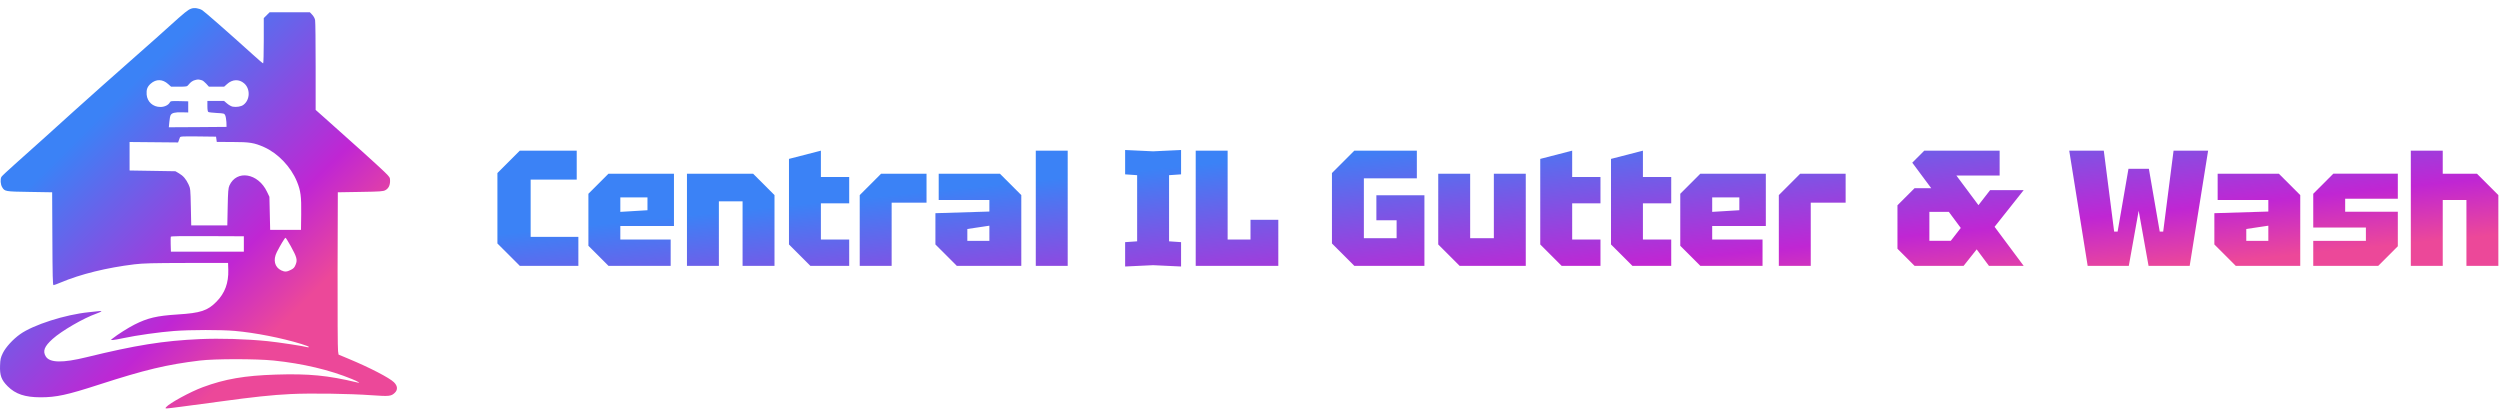 <?xml version="1.0" encoding="UTF-8" standalone="no"?>
<svg
   width="3000"
   height="500"
   version="1.1"
   id="svg9"
   xmlns:inkscape="http://www.inkscape.org/namespaces/inkscape"
   xmlns:sodipodi="http://sodipodi.sourceforge.net/DTD/sodipodi-0.dtd"
   xmlns="http://www.w3.org/2000/svg"
   xmlns:svg="http://www.w3.org/2000/svg">
  <sodipodi:namedview
     id="namedview9"
     pagecolor="#ffffff"
     bordercolor="#000000"
     borderopacity="0.25"
     inkscape:showpageshadow="2"
     inkscape:pageopacity="0.0"
     inkscape:pagecheckerboard="0"
     inkscape:deskcolor="#d1d1d1" />
  <defs
     id="defs3">
    <linearGradient
       id="stgra_4330"
       x1="0%"
       y1="0%"
       x2="100%"
       y2="100%"
       gradientUnits="objectBoundingBox">
      <stop
         offset="26%"
         style="stop-color:#3b82f6"
         id="stop1" />
      <stop
         offset="61%"
         style="stop-color:#c026d3"
         id="stop2" />
      <stop
         offset="75%"
         style="stop-color:#ec4899"
         id="stop3" />
    </linearGradient>
  </defs>
  <g
     transform="translate(0, 9.712) scale(1.201)"
     id="g9">
    <g
       transform="translate(0, 0) scale(1 1) rotate(0)"
       fill="url(#stgra_1708)"
       id="g7">
      <svg
         width="397.0"
         height="400.0"
         viewBox="0 0 397 400"
         version="1.1"
         id="svg6">
        <defs
           id="defs6">
          <linearGradient
             id="stgra_1708"
             x1="0%"
             y1="0%"
             x2="100%"
             y2="100%"
             gradientUnits="userSpaceOnUse">
            <stop
               offset="26%"
               style="stop-color:#3b82f6"
               id="stop4" />
            <stop
               offset="61%"
               style="stop-color:#c026d3"
               id="stop5" />
            <stop
               offset="75%"
               style="stop-color:#ec4899"
               id="stop6" />
          </linearGradient>
        </defs>
        <g
           stroke="none"
           class="c1"
           id="g6">
          <path
             d="M 191.066,0.543 C 187.685,1.745 184.906,3.998 168.907,18.42 C 160.87,25.706 150.279,35.17 145.321,39.452 C 115.2,65.967 84.253,93.534 73.887,102.923 C 60.217,115.392 28.894,143.56 15.073,155.804 C 8.012,162.113 1.778,167.897 1.402,168.648 C 0.125,170.977 0.501,176.31 2.153,178.939 C 4.707,183.22 5.083,183.296 29.57,183.671 L 52.104,184.047 L 52.33,230.392 C 52.48,267.348 52.705,276.813 53.456,276.813 C 53.982,276.813 57.137,275.686 60.442,274.259 C 80.573,265.771 106.562,259.386 134.354,256.006 C 143.443,254.955 152.006,254.729 186.559,254.654 L 227.872,254.654 L 228.097,261.565 C 228.472,274.559 224.717,284.85 216.304,293.338 C 207.44,302.352 200.455,304.68 177.545,306.107 C 156.588,307.459 147.574,309.563 134.204,316.323 C 127.97,319.478 117.454,326.163 112.571,330.069 L 110.693,331.646 L 112.721,331.646 C 113.773,331.646 118.731,330.745 123.613,329.693 C 136.157,326.989 159.668,323.684 173.789,322.632 C 189.939,321.355 221.637,321.355 234.632,322.557 C 254.913,324.36 281.353,329.543 300.958,335.552 C 305.164,336.829 308.619,338.181 308.619,338.557 C 308.619,338.932 308.018,339.082 307.342,338.857 C 303.962,337.805 277.747,333.824 267.306,332.773 C 245.373,330.594 220.285,329.843 199.553,330.745 C 162.973,332.397 135.481,336.829 86.356,348.847 C 62.545,354.706 49.626,354.481 45.72,348.021 C 42.49,342.688 44.292,338.031 52.555,330.594 C 61.569,322.482 83.427,309.788 96.271,305.281 C 101.379,303.478 102.957,302.126 99.276,302.727 C 98.074,302.952 93.492,303.403 88.91,303.854 C 65.324,306.182 33.1,316.473 19.955,325.937 C 12.895,330.97 5.759,338.782 2.829,344.716 C 0.651,349.298 0.276,350.8 0.05,357.11 C -0.325,366.95 1.327,371.532 7.712,377.916 C 15.599,385.728 24.913,388.808 40.462,388.883 C 56.311,388.883 66.977,386.555 98.976,376.189 C 145.021,361.316 166.428,356.208 199.704,352.152 C 214.877,350.35 255.664,350.35 273.466,352.152 C 302.535,355.157 329.351,361.466 351.81,370.705 C 358.27,373.41 360.824,375.062 357.068,374.086 C 327.623,367.025 308.769,365.147 275.569,366.199 C 244.397,367.175 224.642,370.63 202.708,378.743 C 190.239,383.325 169.207,394.817 165.977,398.723 C 165.076,399.85 165.151,400 166.578,400 C 168.456,400 186.709,397.596 218.858,393.24 C 253.26,388.508 271.813,386.555 290.291,385.653 C 310.347,384.677 348.956,385.203 371.865,386.855 C 388.766,388.057 390.869,387.832 394.4,384.451 C 397.63,381.372 397.329,377.541 393.649,373.86 C 389.142,369.429 369.462,359.213 348.505,350.5 L 338.289,346.218 L 337.764,342.763 C 337.388,340.885 337.238,304.38 337.313,261.715 L 337.538,184.047 L 360.072,183.671 C 379.752,183.371 382.907,183.145 385.01,181.944 C 388.165,180.291 389.743,177.136 389.743,172.704 C 389.743,169.249 389.592,168.949 383.959,163.465 C 378.626,158.283 350.758,133.044 325.37,110.585 L 315.38,101.722 L 315.38,58.381 C 315.38,34.57 315.154,13.763 314.854,12.185 C 314.628,10.383 313.427,8.28 311.999,6.702 L 309.596,4.148 L 289.465,4.148 L 269.41,4.148 L 266.48,7.078 L 263.551,10.007 L 263.551,32.617 C 263.551,45.01 263.25,55.226 262.95,55.226 C 262.574,55.226 258.067,51.395 252.96,46.738 C 228.172,24.354 204.511,3.622 202.107,2.12 C 198.727,0.092 194.07,-0.584 191.066,0.543 M 201.732,72.127 C 202.633,72.352 204.586,73.929 206.013,75.507 L 208.717,78.511 L 216.304,78.511 L 223.966,78.511 L 226.82,75.957 C 232.153,71.075 238.763,70.775 243.871,75.131 C 250.256,80.539 249.955,91.731 243.195,96.689 C 240.941,98.417 236.209,99.168 232.529,98.492 C 231.177,98.266 228.623,96.839 226.97,95.412 L 223.89,92.783 L 215.553,92.783 L 207.215,92.783 L 207.215,97.966 C 207.215,101.346 207.516,103.449 208.192,103.825 C 208.642,104.125 212.473,104.576 216.604,104.801 C 223.815,105.177 224.116,105.252 225.017,107.13 C 225.543,108.257 226.069,111.261 226.219,113.89 L 226.369,118.697 L 197.525,118.923 L 168.682,119.073 L 169.207,113.74 C 169.433,110.81 170.034,107.731 170.484,106.98 C 171.686,104.726 174.616,103.975 181.676,104.125 L 188.061,104.275 L 188.061,98.717 L 188.061,93.159 L 179.273,92.933 C 171.01,92.783 170.409,92.858 169.658,94.285 C 168.231,96.914 164.4,98.792 160.269,98.792 C 152.832,98.792 147.124,93.684 146.523,86.398 C 146.147,81.366 147.199,78.511 150.579,75.507 C 156.062,70.699 162.447,70.85 168.081,75.957 L 170.935,78.511 L 178.897,78.511 C 186.634,78.511 186.859,78.436 188.437,76.483 C 190.54,73.854 192.643,72.352 195.497,71.751 C 197.826,71.15 198.652,71.225 201.732,72.127 M 216.229,131.091 L 216.604,133.72 L 232.378,133.795 C 249.429,133.795 254.011,134.546 263.851,138.903 C 277.672,145.062 290.592,158.508 296.676,173.305 C 300.432,182.394 301.183,188.178 300.958,205.83 L 300.732,221.604 L 285.334,221.604 L 269.935,221.604 L 269.56,205.079 L 269.184,188.554 L 266.781,183.521 C 257.917,164.817 236.435,161.287 229.224,177.286 C 228.097,179.84 227.796,183.145 227.496,198.694 L 227.12,217.097 L 209.093,217.097 L 191.066,217.097 L 190.69,198.694 C 190.314,180.817 190.239,180.141 188.361,176.16 C 185.808,170.752 183.103,167.597 178.747,165.043 L 175.292,163.015 L 152.382,162.639 L 129.472,162.264 L 129.472,147.992 L 129.472,133.795 L 153.659,134.021 L 177.921,134.246 L 178.597,132.443 C 178.972,131.542 179.498,130.115 179.723,129.364 C 180.099,128.162 181.451,128.087 197.976,128.237 L 215.853,128.462 L 216.229,131.091 M 243.645,235.725 L 243.645,243.387 L 207.215,243.387 L 170.785,243.387 L 170.559,236.326 C 170.484,232.42 170.484,228.89 170.635,228.439 C 170.86,227.838 181.902,227.688 207.29,227.838 L 243.645,227.989 L 243.645,235.725 M 290.517,237.828 C 296.601,248.87 297.352,251.574 295.399,256.307 C 294.272,259.236 293.296,260.213 290.592,261.565 C 286.611,263.593 284.583,263.743 281.052,262.09 C 274.367,258.86 272.64,251.649 276.621,243.762 C 280.226,236.702 284.583,229.491 285.259,229.491 C 285.634,229.491 287.963,233.247 290.517,237.828"
             id="i1" />
        </g>
      </svg>
    </g>
    <g
       transform="translate(490.425, 257.534) rotate(0)"
       id="g8">
      <path
         d="M 6,-20.4 V -84.6 L 26.4,-105 h 51.9 v 26.4 h -42 v 52.2 H 79.8 V 0 H 26.4 Z m 82.95,2.1 V -65.7 L 107.25,-84 h 59.7 v 47.7 h -48.9 V -24 h 45.9 V 0 h -56.7 z m 29.1,-30.9 24.75,-1.5 v -11.7 h -24.75 z M 178.8,0 v -84 h 60.3 l 19.5,19.5 V 0 h -29.1 v -58.8 h -21.6 V 0 Z m 93,-97.5 29.1,-7.5 v 24 h 25.8 v 24 h -25.8 v 33 h 25.8 V 0 h -35.4 l -19.5,-19.5 z M 336.3,0 v -64.5 l 19.5,-19.5 h 41.4 v 26.4 h -31.8 V 0 Z m 69,-19.5 V -48 l 49.2,-1.5 V -60 h -46.2 v -24 h 55.8 l 19.5,19.5 V 0 h -58.8 z m 29.1,-14.1 v 10.8 h 20.1 V -36.6 Z M 496.8,0 v -105 h 29.1 V 0 Z m 81.45,0.6 v -22.2 l 10.95,-0.75 v -60.3 l -10.95,-0.75 v -22.2 l 25.5,1.2 25.5,-1.2 v 22.2 l -10.95,0.75 v 60.3 l 10.95,0.75 V 0.6 l -25.5,-1.2 z M 642.6,0 v -105 h 29.1 v 81 h 20.85 v -18 h 25.35 V 0 Z m 124.2,-20.4 v -64.2 l 20.4,-20.4 h 57 v 25.2 h -48.3 v 54.6 h 29.85 v -16.35 h -18.45 v -22.8 h 43.8 V 0 h -63.9 z M 943.5,-84 V 0 h -60.3 l -19.5,-19.5 V -84 h 29.1 v 58.8 h 21.6 V -84 Z m 13.2,-13.5 29.1,-7.5 v 24 h 25.8 v 24 h -25.8 v 33 h 25.8 V 0 h -35.4 l -19.5,-19.5 z m 64.5,0 29.1,-7.5 v 24 h 25.8 v 24 h -25.8 v 33 h 25.8 V 0 h -35.4 l -19.5,-19.5 z m 63.15,79.2 v -47.4 l 18.3,-18.3 h 59.7 v 47.7 h -48.9 V -24 h 45.9 V 0 h -56.7 z m 29.1,-30.9 24.75,-1.5 v -11.7 h -24.75 z m 60.75,49.2 v -64.5 l 19.5,-19.5 h 41.4 v 26.4 h -31.8 V 0 Z m 191.55,0 -69.9,-94.05 10.95,-10.95 h 68.7 v 22.65 h -39.45 l 61.35,82.35 z m -32.1,-49.2 h -22.2 v 26.4 h 19.5 l 35.85,-46.2 h 30.6 l -54.75,69 h -44.7 l -15.6,-15.6 v -39.6 l 15.6,-15.6 h 35.7 z m 122.1,49.2 -16.8,-105 h 31.5 l 9.45,73.8 h 3.15 l 9.9,-57.3 h 18.6 l 9.9,57.3 h 3.15 l 9.45,-73.8 h 31.5 l -16.8,105 h -37.5 l -9,-50.25 -9,50.25 z m 115.5,-19.5 V -48 l 49.2,-1.5 V -60 h -46.2 v -24 h 55.8 l 19.5,19.5 V 0 h -58.8 z m 29.1,-14.1 v 10.8 h 20.1 V -36.6 Z M 1661.401,0 v -22.8 h 48 v -12.15 h -48 V -65.7 l 18.3,-18.3 h 58.8 v 22.8 h -48 v 11.85 h 48 v 31.5 L 1720.651,0 Z m 88.95,0 v -105 h 29.1 v 21 h 31.2 l 19.5,19.5 V 0 h -29.1 v -60 h -21.6 V 0 Z"
         id="text7"
         style="font-size:150px;font-family:f21;fill:url(#stgra_4330)"
         transform="scale(1.096)"
         aria-label="Central IL Gutter &amp; Wash" />
    </g>
  </g>
</svg>

